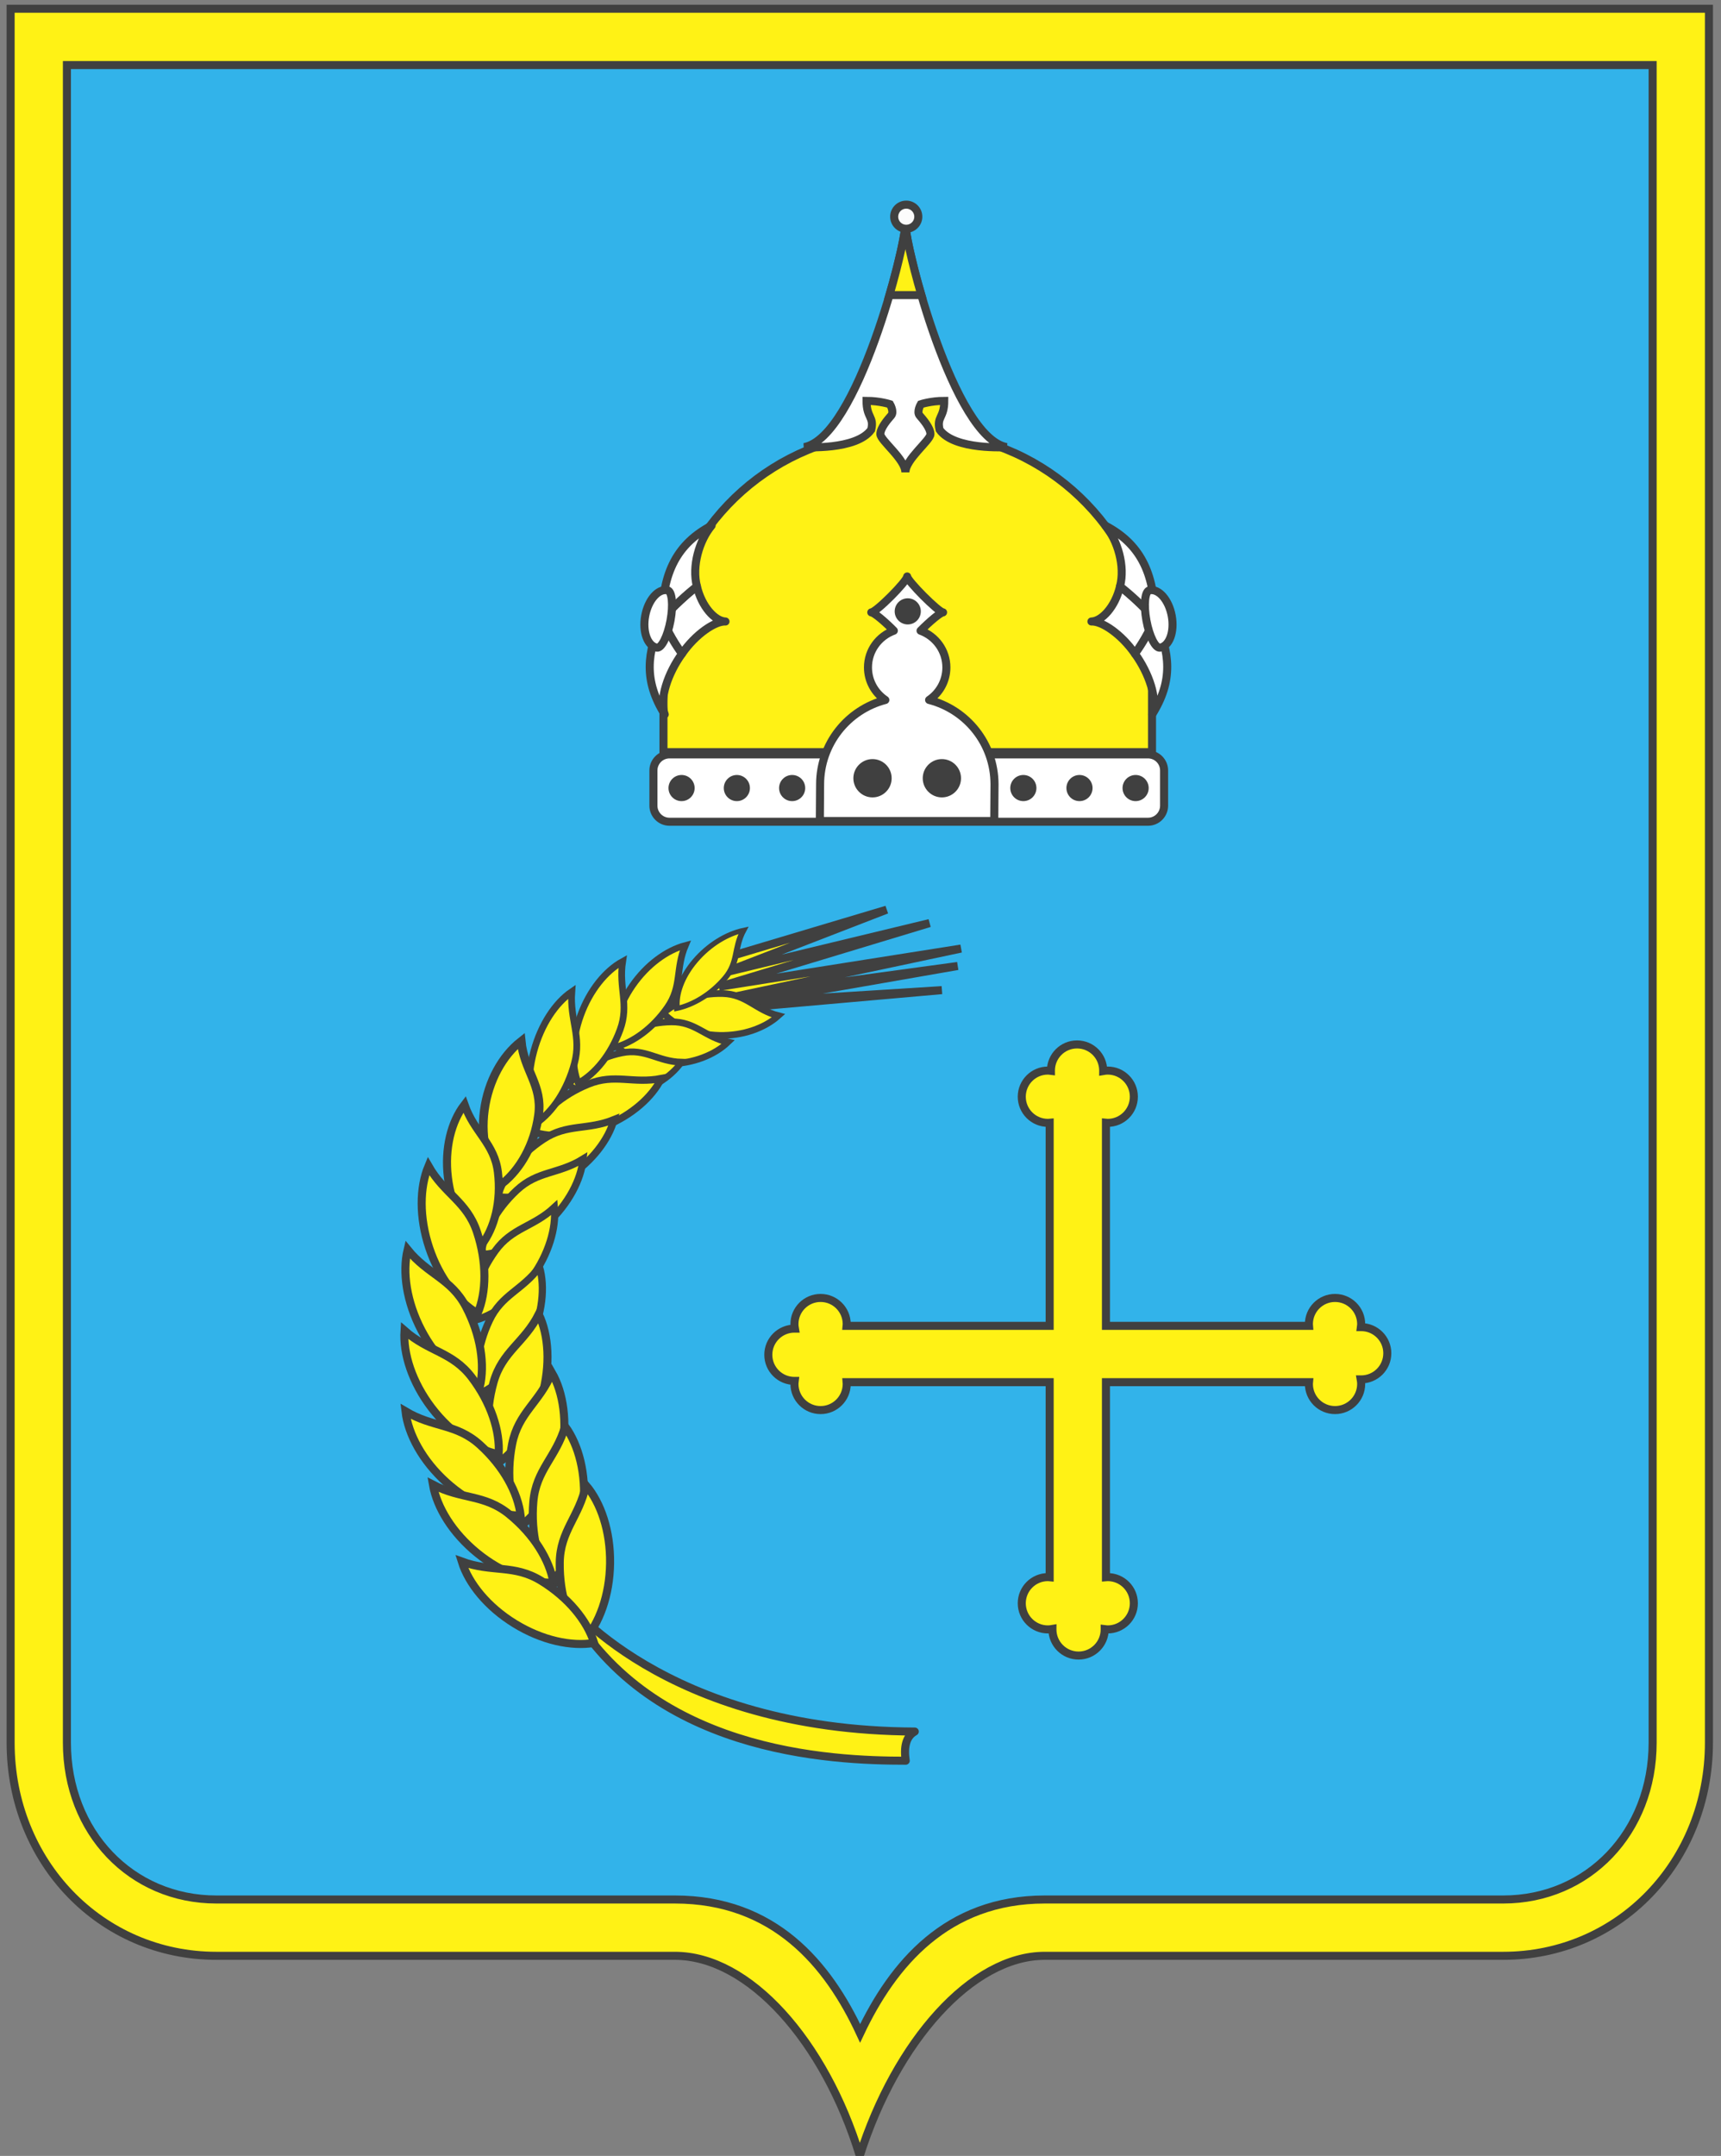 <?xml version="1.0" encoding="iso-8859-1"?>
<!-- Generator: Adobe Illustrator 15.0.0, SVG Export Plug-In . SVG Version: 6.00 Build 0)  -->
<!DOCTYPE svg PUBLIC "-//W3C//DTD SVG 1.1//EN" "http://www.w3.org/Graphics/SVG/1.1/DTD/svg11.dtd">
<svg version="1.1" xmlns="http://www.w3.org/2000/svg" xmlns:xlink="http://www.w3.org/1999/xlink" x="0px" y="0px" width="214px"
	 height="268px" viewBox="0 0 214 268" style="enable-background:new 0 0 214 268;" xml:space="preserve">
<rect x="0" y="0" width="214" height="268" fill="#808080" stroke="none"/>
<symbol  id="Dot" viewBox="-1.625 -1.625 3.25 3.25">
	<path style="fill:#404040;" d="M1.625,0c0-0.897-0.728-1.625-1.625-1.625S-1.625-0.897-1.625,0S-0.897,1.625,0,1.625
		S1.625,0.897,1.625,0z"/>
</symbol>
<symbol  id="flower" viewBox="-5.213 -12.238 11.086 24.477">
	<path style="fill:#FFFFFF;stroke:#404040;stroke-linejoin:round;" d="M0.699-4.193c-1.693,2.446-4.117,4.076-5.412,4.008
		c1.303,0.039,2.966,1.838,3.558,4.378c1.26-1.009,2.87-2.454,4.307-4.054C2.441-1.549,1.494-3.101,0.699-4.193z"/>
	<path style="fill:#FFFFFF;stroke:#404040;stroke-linejoin:round;" d="M2.842-11.738c0.716,1.941-0.403,5.135-2.143,7.545
		c0.795,1.093,1.742,2.645,2.452,4.332C5.107-4.06,5.46-7.559,2.842-11.738z"/>
	<path style="fill:#FFFFFF;stroke:#404040;stroke-linejoin:round;" d="M-2.987,11.738c4.221-2.213,6.139-5.775,6.139-11.6
		c-1.437,1.6-3.047,3.045-4.307,4.054C-0.505,6.697-1.442,9.891-2.987,11.738z"/>
	<path style="fill:#FFFFFF;stroke:#404040;stroke-linejoin:round;" d="M2.515,3.699c-0.58-0.107-0.754-1.791-0.39-3.762
		s1.129-3.482,1.708-3.375c1.158,0.214,1.802,1.985,1.439,3.955C4.907,2.49,3.673,3.913,2.515,3.699z"/>
</symbol>
<symbol  id="grain" viewBox="-8.944 -5.785 17.889 11.569">
	<path style="fill:#FFF215;stroke:#404040;" d="M-8.165,4.965c0.856-2.747,3.204-5.641,6.593-7.724
		c3.389-2.082,7.03-2.868,9.869-2.391C7.441-2.401,5.094,0.492,1.704,2.575C-1.684,4.657-4.397,3.578-8.165,4.965z"/>
</symbol>
<g id="Layer_5">
	<path style="fill:#FFF215;stroke:#404040;" d="M106.905,267.966c-4.345-14.194-13.747-24.838-22.995-24.838h-57
		c-14.35,0-25.59-11.641-25.59-26.5V1.088H212.5v215.54c0,14.859-11.24,26.5-25.59,26.5h-57c-9.086,0-18.492,10.654-23.005,24.872
		V267.966z"/>
	<path style="fill:#32B3EA;stroke:#404040;stroke-miterlimit:10;" d="M8.32,8.088v208.54c0,11.117,7.992,19.5,18.59,19.5h57
		c12.353,0,19.046,8.026,23.043,16.638c4.069-8.608,10.785-16.638,22.957-16.638h57c10.598,0,18.59-8.383,18.59-19.5V8.088H8.32z"/>
</g>
<g id="Layer_2">
	<path style="fill:#FFF215;stroke:#404040;" d="M120.419,54.414l-4.585-8.497h-7.25l-3.509,8.556
		C92.152,57.398,82.5,68.943,82.5,82.75V93.5h60.75V82.75C143.25,68.852,133.471,57.243,120.419,54.414z"/>
	<path style="fill:#FFFFFF;stroke:#404040;" d="M144.75,100.152c0,1.104-0.896,2-2,2h-59.5c-1.104,0-2-0.896-2-2v-4.375
		c0-1.104,0.896-2,2-2h59.5c1.104,0,2,0.896,2,2V100.152z"/>
	<path style="fill:#FFFFFF;stroke:#404040;stroke-linecap:round;stroke-linejoin:round;" d="M115.53,87.011
		c1.297-0.876,2.149-2.36,2.149-4.042c0-2.106-1.343-3.883-3.213-4.565c1.131-1.145,2.479-2.279,2.802-2.279
		c-0.55,0-4.464-3.938-4.464-4.464c0,0.589-3.867,4.464-4.464,4.464c0.332,0,1.678,1.134,2.806,2.277
		c-1.872,0.681-3.217,2.459-3.217,4.566c0,1.687,0.857,3.173,2.16,4.048c-4.665,1.213-8.113,5.439-8.113,10.483l-0.031,4.563h21.688
		l0.031-4.563C123.664,92.449,120.205,88.216,115.53,87.011z"/>
	
		<use xlink:href="#Dot"  width="3.25" height="3.25" x="-1.625" y="-1.625" transform="matrix(1 0 0 -1 84.75 97.964)" style="overflow:visible;"/>
	
		<use xlink:href="#Dot"  width="3.25" height="3.25" x="-1.625" y="-1.625" transform="matrix(1 0 0 -1 91.625 97.964)" style="overflow:visible;"/>
	
		<use xlink:href="#Dot"  width="3.25" height="3.25" x="-1.625" y="-1.625" transform="matrix(1 0 0 -1 98.5 97.964)" style="overflow:visible;"/>
	
		<use xlink:href="#Dot"  width="3.25" height="3.25" x="-1.625" y="-1.625" transform="matrix(1 0 0 -1 127.25 97.964)" style="overflow:visible;"/>
	
		<use xlink:href="#Dot"  width="3.25" height="3.25" x="-1.625" y="-1.625" transform="matrix(1 0 0 -1 134.23 97.964)" style="overflow:visible;"/>
	
		<use xlink:href="#Dot"  width="3.25" height="3.25" x="-1.625" y="-1.625" transform="matrix(1 0 0 -1 141.209 97.964)" style="overflow:visible;"/>
	
		<use xlink:href="#Dot"  width="3.25" height="3.25" x="-1.625" y="-1.625" transform="matrix(1 0 0 -1 112.875 76)" style="overflow:visible;"/>
	
		<use xlink:href="#Dot"  width="3.25" height="3.25" x="-1.625" y="-1.625" transform="matrix(1.465 0 0 -1.465 108.494 96.744)" style="overflow:visible;"/>
	
		<use xlink:href="#Dot"  width="3.25" height="3.25" x="-1.625" y="-1.625" transform="matrix(1.465 0 0 -1.465 117.119 96.744)" style="overflow:visible;"/>
	
		<use xlink:href="#flower"  width="11.086" height="24.477" x="-5.213" y="-12.238" transform="matrix(1 0 0 -1 140.428 77.074)" style="overflow:visible;"/>
	
		<use xlink:href="#flower"  width="11.086" height="24.477" x="-5.213" y="-12.238" transform="matrix(-1 0 0 -1 85.501 77.074)" style="overflow:visible;"/>
	<g>
		<path style="fill:#FFFFFF;stroke:#404040;" d="M112.583,27.833c0,2.917-6,26.5-12.583,27.75c0,0,6.499,0.416,8.333-2.167
			c0.386-1.635-0.583-1.448-0.583-3.583c1.656,0,2.917,0.417,2.917,0.417s0.552,0.938,0.146,1.406s-1.344,1.531-1.344,2.313
			s3.114,3.125,3.114,4.75c0-1.625,3.114-3.969,3.114-4.75s-0.938-1.844-1.344-2.313s0.146-1.406,0.146-1.406
			s1.261-0.417,2.917-0.417c0,2.135-0.969,1.948-0.583,3.583c1.834,2.583,8.333,2.167,8.333,2.167
			C118.583,54.333,112.583,30.75,112.583,27.833z"/>
		<g>
			<path style="fill:#FFF215;stroke:#404040;" d="M112.583,27.833c0,1.024-0.741,4.597-1.985,8.854h3.971
				C113.324,32.431,112.583,28.857,112.583,27.833z"/>
		</g>
		<circle style="fill:#FCFCFC;stroke:#404040;" cx="112.688" cy="26.938" r="1.5"/>
	</g>
</g>
<g id="Layer_3">
	<path style="fill:#FFF215;stroke:#404040;" d="M162.778,171.818c-0.006,0.073-0.022,0.144-0.022,0.219
		c0,1.795,1.455,3.25,3.25,3.25s3.25-1.455,3.25-3.25c0-0.194-0.024-0.383-0.057-0.568c0.02,0,0.037,0.006,0.057,0.006
		c1.795,0,3.25-1.455,3.25-3.25s-1.455-3.25-3.25-3.25c-0.013,0-0.025,0.004-0.038,0.004c0.015-0.126,0.038-0.249,0.038-0.379
		c0-1.795-1.455-3.25-3.25-3.25s-3.25,1.455-3.25,3.25c0,0.075,0.017,0.146,0.022,0.219h-25.257v-25.257
		c0.073,0.006,0.144,0.022,0.219,0.022c1.795,0,3.25-1.455,3.25-3.25s-1.455-3.25-3.25-3.25c-0.194,0-0.383,0.024-0.568,0.057
		c0-0.02,0.006-0.037,0.006-0.057c0-1.795-1.455-3.25-3.25-3.25s-3.25,1.455-3.25,3.25c0,0.013,0.004,0.025,0.004,0.038
		c-0.126-0.015-0.249-0.038-0.379-0.038c-1.795,0-3.25,1.455-3.25,3.25s1.455,3.25,3.25,3.25c0.075,0,0.146-0.017,0.219-0.022
		v25.257h-25.257c0.006-0.073,0.022-0.144,0.022-0.219c0-1.795-1.455-3.25-3.25-3.25s-3.25,1.455-3.25,3.25
		c0,0.194,0.024,0.383,0.057,0.568c-0.02,0-0.037-0.006-0.057-0.006c-1.795,0-3.25,1.455-3.25,3.25s1.455,3.25,3.25,3.25
		c0.013,0,0.025-0.004,0.038-0.004c-0.015,0.126-0.038,0.249-0.038,0.379c0,1.795,1.455,3.25,3.25,3.25s3.25-1.455,3.25-3.25
		c0-0.075-0.017-0.146-0.022-0.219h25.257v24.257c-0.073-0.006-0.144-0.022-0.219-0.022c-1.795,0-3.25,1.455-3.25,3.25
		s1.455,3.25,3.25,3.25c0.194,0,0.383-0.024,0.568-0.057c0,0.02-0.006,0.037-0.006,0.057c0,1.795,1.455,3.25,3.25,3.25
		s3.25-1.455,3.25-3.25c0-0.013-0.004-0.025-0.004-0.038c0.126,0.015,0.249,0.038,0.379,0.038c1.795,0,3.25-1.455,3.25-3.25
		s-1.455-3.25-3.25-3.25c-0.075,0-0.146,0.017-0.219,0.022v-24.257H162.778z"/>
</g>
<g id="Layer_4">
	<path style="fill:#FFF215;stroke:#404040;stroke-linejoin:round;" d="M70.15,198.75c10.1,19.25,33.35,20.125,42.475,20.125
		c-0.25-1.625,0-3,1.125-3.625C82.5,215.125,70.15,198.75,70.15,198.75z"/>
	<polygon style="fill:#FFF215;stroke:#404040;" points="87.917,119.75 110.25,113.083 90,120.917 115.583,114.75 89.417,122.667 
		119.5,117.917 91.625,123.833 119.083,120.083 93.25,124.583 117.119,123.083 91.625,125.333 80.917,127.583 	"/>
	<g>
		
			<use xlink:href="#grain"  width="17.889" height="11.569" x="-8.944" y="-5.785" transform="matrix(-0.595 -0.449 0.445 -0.699 89.736 126.076)" style="overflow:visible;"/>
		
			<use xlink:href="#grain"  width="17.889" height="11.569" x="-8.944" y="-5.785" transform="matrix(-0.611 -0.428 0.42 -0.714 83.47 129.599)" style="overflow:visible;"/>
		
			<use xlink:href="#grain"  width="17.889" height="11.569" x="-8.944" y="-5.785" transform="matrix(-0.68 -0.307 0.28 -0.78 77.798 133.41)" style="overflow:visible;"/>
		
			<use xlink:href="#grain"  width="17.889" height="11.569" x="-8.944" y="-5.785" transform="matrix(-0.887 -0.144 0.144 -0.887 74.276 137.3)" style="overflow:visible;"/>
		
			<use xlink:href="#grain"  width="17.889" height="11.569" x="-8.944" y="-5.785" transform="matrix(-0.898 0.03 -0.03 -0.898 69.166 143.885)" style="overflow:visible;"/>
		
			<use xlink:href="#grain"  width="17.889" height="11.569" x="-8.944" y="-5.785" transform="matrix(-0.88 0.18 -0.18 -0.88 66.21 149.925)" style="overflow:visible;"/>
		
			<use xlink:href="#grain"  width="17.889" height="11.569" x="-8.944" y="-5.785" transform="matrix(-0.829 0.346 -0.346 -0.829 63.882 157.042)" style="overflow:visible;"/>
		
			<use xlink:href="#grain"  width="17.889" height="11.569" x="-8.944" y="-5.785" transform="matrix(-0.751 0.492 -0.492 -0.751 63.399 165.25)" style="overflow:visible;"/>
		
			<use xlink:href="#grain"  width="17.889" height="11.569" x="-8.944" y="-5.785" transform="matrix(-0.734 0.679 -0.679 -0.734 64.372 172.56)" style="overflow:visible;"/>
		
			<use xlink:href="#grain"  width="17.889" height="11.569" x="-8.944" y="-5.785" transform="matrix(-0.679 0.735 -0.735 -0.679 66.73 180.006)" style="overflow:visible;"/>
		
			<use xlink:href="#grain"  width="17.889" height="11.569" x="-8.944" y="-5.785" transform="matrix(-0.595 0.804 -0.804 -0.595 69.405 186.832)" style="overflow:visible;"/>
		
			<use xlink:href="#grain"  width="17.889" height="11.569" x="-8.944" y="-5.785" transform="matrix(-0.535 0.845 -0.845 -0.535 72.689 194.191)" style="overflow:visible;"/>
	</g>
	<g>
		
			<use xlink:href="#grain"  width="17.889" height="11.569" x="-8.944" y="-5.785" transform="matrix(-0.053 0.607 0.732 0.027 88.382 120.464)" style="overflow:visible;"/>
		
			<use xlink:href="#grain"  width="17.889" height="11.569" x="-8.944" y="-5.785" transform="matrix(-0.023 0.784 0.833 0.021 80.903 123.808)" style="overflow:visible;"/>
		
			<use xlink:href="#grain"  width="17.889" height="11.569" x="-8.944" y="-5.785" transform="matrix(0.167 0.817 0.818 -0.167 74.724 127.022)" style="overflow:visible;"/>
		
			<use xlink:href="#grain"  width="17.889" height="11.569" x="-8.944" y="-5.785" transform="matrix(0.229 0.843 0.807 -0.239 68.962 131.362)" style="overflow:visible;"/>
		
			<use xlink:href="#grain"  width="17.889" height="11.569" x="-8.944" y="-5.785" transform="matrix(0.458 0.832 0.983 -0.404 63.659 138.201)" style="overflow:visible;"/>
		
			<use xlink:href="#grain"  width="17.889" height="11.569" x="-8.944" y="-5.785" transform="matrix(0.613 0.72 0.79 -0.558 58.837 145.951)" style="overflow:visible;"/>
		
			<use xlink:href="#grain"  width="17.889" height="11.569" x="-8.944" y="-5.785" transform="matrix(0.766 0.642 0.642 -0.766 56.343 154.001)" style="overflow:visible;"/>
		
			<use xlink:href="#grain"  width="17.889" height="11.569" x="-8.944" y="-5.785" transform="matrix(0.859 0.512 0.512 -0.859 55.158 163.791)" style="overflow:visible;"/>
		
			<use xlink:href="#grain"  width="17.889" height="11.569" x="-8.944" y="-5.785" transform="matrix(0.933 0.361 0.361 -0.933 56.124 172.988)" style="overflow:visible;"/>
		
			<use xlink:href="#grain"  width="17.889" height="11.569" x="-8.944" y="-5.785" transform="matrix(0.983 0.184 0.184 -0.983 57.534 181.827)" style="overflow:visible;"/>
		
			<use xlink:href="#grain"  width="17.889" height="11.569" x="-8.944" y="-5.785" transform="matrix(0.991 0.131 0.131 -0.991 61.274 190.551)" style="overflow:visible;"/>
		
			<use xlink:href="#grain"  width="17.889" height="11.569" x="-8.944" y="-5.785" transform="matrix(1 0 0 -1 65.584 199.083)" style="overflow:visible;"/>
	</g>
</g>
</svg>
